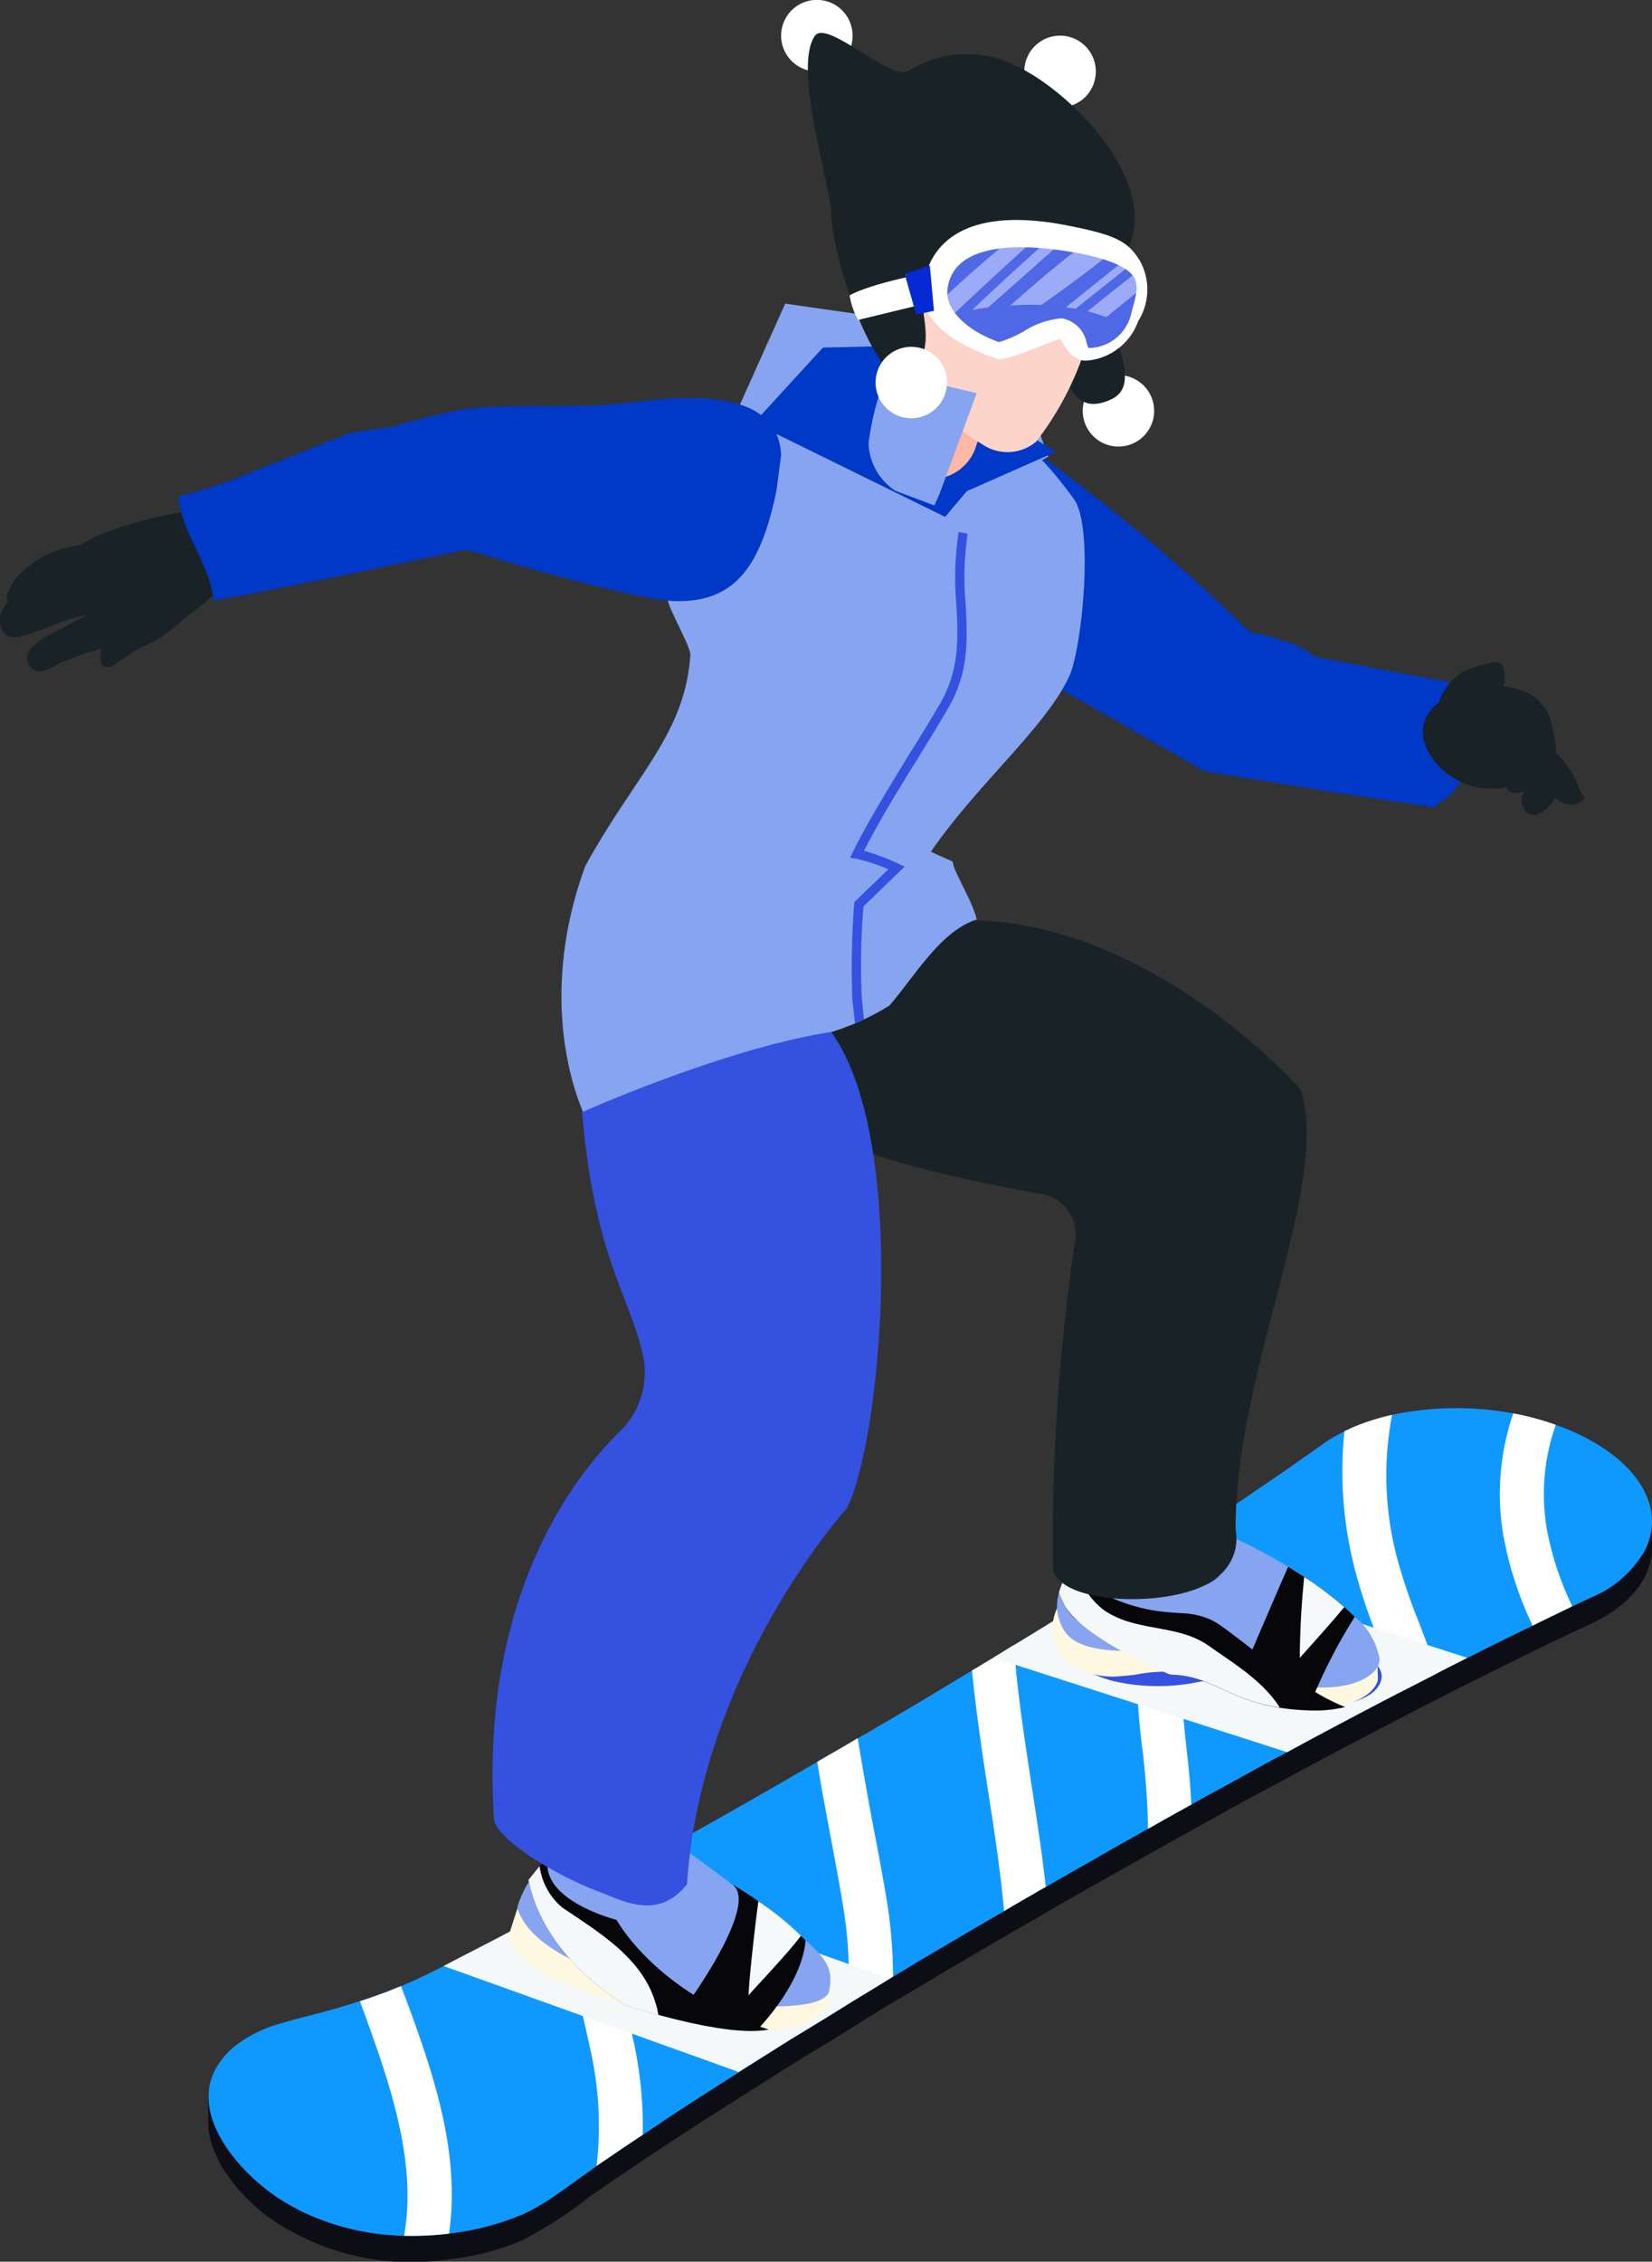 <svg id="skiski-hero-icon04" xmlns="http://www.w3.org/2000/svg" xmlns:xlink="http://www.w3.org/1999/xlink" width="97.996" height="134.08" viewBox="0 0 97.996 134.08">
  <rect x="0" y="0" width="97.996" height="134.08" fill="#333333" stroke="none"/>
  <defs>
    <clipPath id="clip-path">
      <rect id="長方形_2344" data-name="長方形 2344" width="97.996" height="134.08" fill="none"/>
    </clipPath>
    <clipPath id="clip-path-2">
      <path id="パス_17834" data-name="パス 17834" d="M55.5,17.1a2.4,2.4,0,0,0,.408,1.628A5.961,5.961,0,0,0,59.049,21c.38.137,1.184-.273,1.986-.683a4.8,4.8,0,0,1,1.866-.708c1.118.113.693,1.556,1.628,1.47a2.739,2.739,0,0,0,2.612-1.567,4.119,4.119,0,0,0,.284-.774c.514-1.9,1.762-3.735-4.187-4.619a17.8,17.8,0,0,0-2.644-.218c-3.586,0-4.921,1.477-5.1,3.2" fill="none"/>
    </clipPath>
    <linearGradient id="linear-gradient" x1="-5.503" y1="8.216" x2="-5.407" y2="8.216" gradientUnits="objectBoundingBox">
      <stop offset="0" stop-color="#092bd4"/>
      <stop offset="1" stop-color="#4f68e6"/>
    </linearGradient>
    <clipPath id="clip-path-3">
      <path id="パス_17835" data-name="パス 17835" d="M64.508,18.456a9.074,9.074,0,0,1,1.115.349c.747-.613,1.5-1.226,2.248-1.829a1.806,1.806,0,0,0-.188-1.029c-1.067.819-2.122,1.666-3.175,2.509m-1.27-.24c.212.024.383.058.565.089,1.168-.939,2.354-1.875,3.526-2.8a2.647,2.647,0,0,0-.356-.282q-1.882,1.491-3.735,2.989m-1.145-1.974c-.727.613-1.447,1.24-2.167,1.881a13,13,0,0,1,1.841-.038c1.494-1.052,2.961-2.11,4.345-3.276a9.934,9.934,0,0,0-1.638-.466c-.788.61-1.59,1.238-2.381,1.9m.1-2.019c-1.532,1.364-3.047,2.753-4.524,4.15.319-.058.638-.1.946-.144q2.33-2.04,4.637-4.108h-.013c-.337-.055-.659-.083-.967-.124a.29.29,0,0,1-.079.226m-1.9-.312c-1.624,1.31-3.19,2.7-4.7,4.12a2.537,2.537,0,0,0,.309.7c.252-.057.493-.116.732-.164,1.45-1.378,3.055-2.859,5.025-4.63-.369-.021-.71-.032-1.037-.032-.111,0-.22,0-.328,0" fill="none"/>
    </clipPath>
    <linearGradient id="linear-gradient-2" x1="-7.486" y1="9.474" x2="-7.356" y2="9.474" gradientUnits="objectBoundingBox">
      <stop offset="0" stop-color="#2645db"/>
      <stop offset="1" stop-color="#9cabf8"/>
    </linearGradient>
  </defs>
  <rect id="長方形_2342" data-name="長方形 2342" width="0.973" height="1.844" transform="translate(12.351 124.077)" fill="#0d0d15"/>
  <rect id="長方形_2343" data-name="長方形 2343" width="0.95" height="1.741" transform="translate(97.043 90.214)" fill="#0d0d15"/>
  <g id="グループ_6046" data-name="グループ 6046">
    <g id="グループ_6045" data-name="グループ 6045" clip-path="url(#clip-path)">
      <path id="パス_17782" data-name="パス 17782" d="M15.86,131.388a14.733,14.733,0,0,0,10.809,2.543,15.017,15.017,0,0,0,4.3-1.117,24.971,24.971,0,0,0,4.01-2.591c2.782-1.93,5.655-3.815,8.588-5.679,1.1-.7,2.207-1.391,3.314-2.094,1.292-.8,2.6-1.563,3.849-2.368.082-.052.151-.082.219-.134.994-.62,1.988-1.23,3-1.816,2.5-1.5,5.055-3,7.618-4.466.2-.116.408-.24.6-.356,2.053-1.179,4.123-2.341,6.2-3.509,1.59-.892,3.2-1.783,4.819-2.687,1.042-.566,2.1-1.138,3.166-1.7.792-.438,1.608-.863,2.413-1.3,2.084-1.107,4.188-2.2,6.316-3.29.642-.34,1.306-.662,1.964-1,.357-.182.734-.357,1.09-.542,2.036-1.018,4.1-2.032,6.2-3,4.483-2.08,4.914-6.021.939-8.777s-10.82-3.3-15.3-1.223a9.4,9.4,0,0,0-1.467.853c-1.714,1.2-3.441,2.406-5.206,3.588-1.584,1.049-3.191,2.1-4.8,3.14-2.393,1.538-4.809,3.039-7.249,4.544-.785.476-1.553.936-2.32,1.408-.785.477-1.57.95-2.351,1.409-1.594.953-3.187,1.906-4.785,2.841-.137.072-.24.144-.363.219-.829.477-1.645.96-2.481,1.44-2.5,1.467-5.062,2.92-7.615,4.356q-1.917,1.059-3.856,2.107c-1.388.761-2.786,1.526-4.2,2.269-1.165.621-2.327,1.224-3.482,1.834s-2.331,1.21-3.5,1.823a36,36,0,0,1-8.334,3.036c-1.824.45-3.712,1.008-4.888,2.588-2.022,2.7.641,6.035,2.79,7.663" fill="#0d0d15"/>
      <path id="パス_17783" data-name="パス 17783" d="M97.564,91.934a6.539,6.539,0,0,1-3.232,2.793c-.353.171-.716.346-1.08.507-.466.223-.925.453-1.4.679-.315.154-.634.305-.946.469-.939.442-1.85.9-2.769,1.354-.356.182-.716.374-1.09.545l-1.795.908-.168.093c-.73.373-1.453.75-2.187,1.117-1.381.719-2.752,1.446-4.126,2.176-.809.425-1.625.864-2.416,1.3-1.059.555-2.125,1.144-3.16,1.717-.507.277-1,.551-1.5.812-.336.2-.679.384-1.022.579-.76.422-1.535.85-2.3,1.289-.089.051-.188.1-.267.144-.73.414-1.457.815-2.183,1.227-1.241.716-2.5,1.422-3.739,2.138l-.141.086c-.154.079-.311.175-.472.26-.182.113-.36.223-.545.319-.491.285-.981.562-1.454.853-1.285.734-2.563,1.491-3.838,2.242-.6.349-1.193.7-1.782,1.059-.316.2-.638.38-.967.579a1.814,1.814,0,0,1-.212.13c-.6.374-1.206.74-1.816,1.107a2.372,2.372,0,0,1-.22.134c-.144.086-.288.171-.425.27-1.117.713-2.289,1.4-3.423,2.1-1.025.641-2.043,1.289-3.061,1.927a2.074,2.074,0,0,1-.254.164c-1.363.874-2.724,1.734-4.057,2.618-.453.312-.912.617-1.382.926-.915.6-1.826,1.226-2.738,1.843-.133.1-.264.2-.4.3-.645.439-1.275.925-1.92,1.361a13.256,13.256,0,0,1-2.083,1.223,15.988,15.988,0,0,1-4.311,1.128.348.348,0,0,1-.035.006,18.216,18.216,0,0,1-2.666.127,14.638,14.638,0,0,1-5.7-1.261,8.864,8.864,0,0,1-1.008-.514,9.4,9.4,0,0,1-1.4-.915c-2.149-1.628-4.808-4.952-2.783-7.663a4.381,4.381,0,0,1,.741-.812,7.834,7.834,0,0,1,2.878-1.44H16.7c.408-.12.833-.236,1.261-.346,1.145-.291,2.276-.593,3.376-.959h.011c.52-.162,1.021-.347,1.521-.532h.014c.3-.12.6-.246.905-.359.4-.165.8-.34,1.206-.538.439-.2.86-.409,1.3-.635.02,0,.02-.013.034-.013,1.158-.6,2.327-1.2,3.475-1.8,1.1-.569,2.18-1.141,3.262-1.724a2.266,2.266,0,0,1,.223-.116c.717-.4,1.436-.782,2.163-1.176.23-.12.438-.236.661-.36.449-.236.9-.487,1.364-.737s.9-.486,1.337-.73c.847-.442,1.676-.911,2.519-1.377l.932-.528c1.2-.665,2.385-1.354,3.575-2.032.572-.326,1.12-.648,1.689-.974.316-.185.644-.373.953-.555.157-.093.315-.175.466-.274.182-.1.377-.213.555-.316.449-.26.926-.534,1.378-.808.182-.1.37-.209.555-.312.117-.072.226-.137.357-.206.328-.205.658-.394,1-.586,1.255-.747,2.523-1.491,3.791-2.265.007,0,.007,0,.013-.01.35-.206.7-.422,1.063-.628a1.439,1.439,0,0,1,.247-.147c.336-.209.678-.415,1.021-.617.411-.254.819-.5,1.22-.757.37-.216.727-.442,1.1-.662,2.228-1.357,4.442-2.745,6.625-4.143.2-.134.411-.264.624-.394.826-.549,1.634-1.076,2.46-1.6h.017c.778-.517,1.549-1.028,2.341-1.552.237-.161.483-.322.72-.487.833-.565,1.659-1.134,2.491-1.7.652-.473,1.32-.922,1.978-1.392a7.184,7.184,0,0,1,1.247-.726V84.85a1.381,1.381,0,0,1,.226-.1,2.781,2.781,0,0,1,.295-.144,13.31,13.31,0,0,1,2.3-.726,13.963,13.963,0,0,1,1.459-.25,18.362,18.362,0,0,1,5.731.161,16.588,16.588,0,0,1,2.519.678,12.723,12.723,0,0,1,3,1.494c2.55,1.772,3.287,4.034,2.283,5.974" fill="#0f99ff"/>
      <path id="パス_17784" data-name="パス 17784" d="M93.252,95.235c-.466.223-.925.452-1.4.678-.315.155-.634.306-.946.47a1.549,1.549,0,0,0-.106-.26,20.934,20.934,0,0,1-1.611-5.042,14.658,14.658,0,0,1,.579-7.293,16.526,16.526,0,0,1,2.519.679,12.371,12.371,0,0,0-.524,6.217A17.8,17.8,0,0,0,93.211,95.1c.007.048.034.089.041.134" fill="#fefefe"/>
      <path id="パス_17785" data-name="パス 17785" d="M85.247,99.189l-.168.093c-.73.373-1.453.75-2.186,1.117a31.561,31.561,0,0,0-1.1-3.139A32.86,32.86,0,0,1,80.442,93.3a23.1,23.1,0,0,1-.692-8.434V84.85a1.309,1.309,0,0,1,.226-.1,2.6,2.6,0,0,1,.3-.144,13.3,13.3,0,0,1,2.3-.726,19.134,19.134,0,0,0,.383,8.794,35.065,35.065,0,0,0,1.262,3.636c.356.953.73,1.9,1.028,2.882" fill="#fefefe"/>
      <path id="パス_17786" data-name="パス 17786" d="M70.386,103.686c.124,1.045.23,2.145.281,3.294-.761.421-1.535.85-2.3,1.288-.089.051-.189.1-.267.144-.021-1.635-.158-3.173-.295-4.428a39.506,39.506,0,0,1,.068-11.272c.2-.133.412-.264.624-.394.826-.548,1.635-1.076,2.461-1.6-1.152,4.047-1.111,8.293-.569,12.968" fill="#fefefe"/>
      <path id="パス_17787" data-name="パス 17787" d="M62.034,111.863c-.154.079-.312.175-.473.26-.182.113-.36.223-.545.319-.49.285-.98.562-1.453.854-.209-2.3-.576-4.747-.959-7.17-.364-2.372-.717-4.774-.946-7.087a1.372,1.372,0,0,1,.246-.148c.336-.209.679-.415,1.022-.617.411-.254.819-.5,1.22-.757.171,2.611.61,5.442,1.031,8.218.312,2.039.638,4.113.857,6.128" fill="#fefefe"/>
      <path id="パス_17788" data-name="パス 17788" d="M52.976,117.175a1.838,1.838,0,0,1-.213.131c-.6.373-1.206.74-1.816,1.106a1.99,1.99,0,0,1-.219.134c-.144.086-.288.171-.425.271a25.3,25.3,0,0,0-.343-6.121c-.219-1.32-.459-2.612-.7-3.87-.281-1.487-.552-2.95-.782-4.383.158-.092.316-.175.466-.274.182-.1.378-.213.556-.315.449-.261.925-.535,1.377-.809.282,1.71.594,3.465.936,5.292.25,1.281.49,2.58.723,3.913a29.166,29.166,0,0,1,.439,4.925" fill="#fefefe"/>
      <path id="パス_17789" data-name="パス 17789" d="M35.388,128.4a20.478,20.478,0,0,0-.374-6.916c-.27-1.278-.575-2.56-.894-3.9-.353-1.487-.72-3-1.056-4.547a2.171,2.171,0,0,1,.223-.117c.716-.394,1.436-.781,2.162-1.176.367,1.741.782,3.493,1.207,5.217.315,1.371.634,2.68.908,3.965a23.5,23.5,0,0,1,.562,5.634c-.915.6-1.827,1.227-2.738,1.844" fill="#fefefe"/>
      <path id="パス_17790" data-name="パス 17790" d="M26.635,132.416a18.357,18.357,0,0,1-2.666.127c.63-3.5-.254-7.276-1.789-11.6-.261-.753-.538-1.518-.829-2.306.52-.161,1.021-.346,1.521-.531h.014c.3-.12.6-.247.905-.36.294.792.589,1.559.856,2.32,1.354,3.814,2.612,8.047,1.988,12.355" fill="#fefefe"/>
      <path id="パス_17791" data-name="パス 17791" d="M64.937,4.761A2.1,2.1,0,0,1,62.37,6.293a2.121,2.121,0,1,1,2.567-1.532" fill="#fff"/>
      <path id="パス_17792" data-name="パス 17792" d="M50.516,2.629A2.119,2.119,0,1,1,46.4,1.6a2.119,2.119,0,0,1,4.113,1.025" fill="#fff"/>
      <path id="パス_17793" data-name="パス 17793" d="M68.4,24.871a2.118,2.118,0,1,1-1.542-2.57,2.117,2.117,0,0,1,1.542,2.57" fill="#fff"/>
      <path id="パス_17794" data-name="パス 17794" d="M65.753,17.962c-.117,1.638,2.118,4.788.188,5.7-4.122,1.977-2.906-6.961-2.837-8.359Z" fill="#192226"/>
      <path id="パス_17795" data-name="パス 17795" d="M3.687,39.255a20.833,20.833,0,0,1,2.306-.8,2.332,2.332,0,0,0,0,.73c.079.521.541.387.833.2a13,13,0,0,1,1.559-1.018,6.936,6.936,0,0,0,2.18-1.388c.26-.288,2.279-1.641,2.381-2.114.083-.141.127-4.349-1.675-4.514-.885-.089-5.422,1.076-6.457,1.964A5.942,5.942,0,0,0,.979,34.248a3.123,3.123,0,0,0-.6,1.2.41.41,0,0,0,.11.246,1.8,1.8,0,0,0-.473.816c-.124.812.343,1.429,1.117,1.244,1.415-.332,2.653-1.1,4.085-1.285a14.274,14.274,0,0,0-1.617.836c-1.265.562-2.441,1.344-1.831,2.173.525.713,1.385.021,1.913-.223" fill="#192226"/>
      <path id="パス_17796" data-name="パス 17796" d="M9.67,36.867c1.3-.669,2.427-3.6.964-4.582-1.19-.8-3.065.157-3.9,1.083a2.737,2.737,0,0,0-.184,3.68c.792.933,1.768.5,2.693.049Z" fill="#192226"/>
      <path id="パス_17797" data-name="パス 17797" d="M58.926,98.275l17.424,5.6c.791-.431,1.607-.87,2.412-1.3,2.084-1.107,4.188-2.21,6.317-3.293.641-.336,1.305-.672,1.963-1L68.5,92.318q-3.59,2.3-7.249,4.538c-.785.47-1.552.949-2.32,1.419" fill="#f4f8f9"/>
      <path id="パス_17798" data-name="パス 17798" d="M52.764,117.295c-.6.377-1.213.751-1.816,1.117a2.141,2.141,0,0,1-.219.127c-1.248.8-2.557,1.584-3.849,2.372-1.025.648-2.05,1.281-3.061,1.926a.3.3,0,0,1-.113-.045l-17.393-6.241c1.172-.613,2.327-1.2,3.482-1.806s2.317-1.23,3.482-1.833c.943-.5,1.885-1.025,2.828-1.536Z" fill="#f4f8f9"/>
      <path id="パス_17799" data-name="パス 17799" d="M71.024,99.724a11.813,11.813,0,0,1-5.083-.089c-1.374-.391-2.875-1.241-3.16-2.145-.555-1.824,4.459-2.341,6.7-2.341a25.073,25.073,0,0,1,7.738,1.672c1.882.627,5.395,1.371,4.634,2.992-.408.877-1.981,1.4-3.5,1.169-1.059-.168-1.46-.716-2.337-1.011a9.223,9.223,0,0,0-2.739-.453,6.907,6.907,0,0,0-1.395.069c-.3.038-.582.089-.863.137" fill="#3551df"/>
      <path id="パス_17800" data-name="パス 17800" d="M41.8,119.924c-6.642-1.347-11.426-2.92-11.584-5.3l.473-1.483v-.031l.144-.484v.007c.024.165.418,3.122,7.379,4.777,5.586,1.306,9.215.11,10.545-.479a1.5,1.5,0,0,1,.459.877l-.027.175-.065.737s-.668,2.563-7.324,1.206" fill="#fff8e1"/>
      <path id="パス_17801" data-name="パス 17801" d="M44.268,118.879c-11.193-1.57-13.122-4.37-13.575-5.74v-.031c.041-.144.086-.278.137-.415a.251.251,0,0,1,.007-.062c.569-1.539,1.584-2.186,2.776-3.8,0,0,1.563-2.084,5.141-.332,1.782.887,4.572,3.2,6.971,4.931,3.557,2.574,3.68,3.232,3.468,4.555-.171,1.162-3.825.98-4.925.9" fill="#86a4ef"/>
      <path id="パス_17802" data-name="パス 17802" d="M40.1,109.587c1.151,1.224.737,2.533-.9,2.893a5.8,5.8,0,0,1-5.018-1.58c-1.134-1.217-.73-2.519.915-2.882a5.75,5.75,0,0,1,5,1.569" fill="#2645db"/>
      <path id="パス_17803" data-name="パス 17803" d="M79.845,101.02a7.787,7.787,0,0,1-2.118.192c-4.469-.135-5.264-1.851-7.841-2.073-.141-.014-.281-.031-.422-.035a9.542,9.542,0,0,0-2.176.186c-.24.023-.487.057-.726.068a4.5,4.5,0,0,1-2.76-.535,3.545,3.545,0,0,1-.668-.5,2.724,2.724,0,0,1-.438-2.958c.092-.212.188-.417.26-.583a4.04,4.04,0,0,1,.339-.578l2.817.6,3.973.84L71.778,96,81.71,98.11l.006.7.021.8s-.219.994-1.892,1.412" fill="#fff8e1"/>
      <path id="パス_17804" data-name="パス 17804" d="M81.716,98.806c-.37.7-1.635,1.292-3.585,1.237a5.448,5.448,0,0,1-.575-.034,11.838,11.838,0,0,1-1.7-.278,16.509,16.509,0,0,1-2.05-.651c-3.639-1.426-4.4-1.374-5.579-1.265a11.91,11.91,0,0,1-1.57.055c-3.064-.055-3.554-1.021-3.838-1.881a3.71,3.71,0,0,1-.124-.628,3.611,3.611,0,0,1,.124-.955,8.4,8.4,0,0,1,1.83-3.133,14.206,14.206,0,0,1,1.4-1.44c.713-.6,3.479-.339,7.029,1.279a30.865,30.865,0,0,1,3.331,1.768c.319.21.634.4.95.61a20.392,20.392,0,0,1,2.375,1.786c.229.188.428.39.627.569a4.158,4.158,0,0,1,1.474,2.512.858.858,0,0,1-.124.449" fill="#86a4ef"/>
      <path id="パス_17805" data-name="パス 17805" d="M71.949,91.143c1.193,1.179.836,2.491-.781,2.93a5.8,5.8,0,0,1-5.079-1.357c-1.19-1.182-.85-2.5.781-2.93a5.839,5.839,0,0,1,5.079,1.357" fill="#2645db"/>
      <path id="パス_17806" data-name="パス 17806" d="M31.351,111.445c.946,4.74,5.758,7.42,5.758,7.42s5.881,1.971,8.492,1.453c-6.683-2.128-9.024-6.5-9.024-6.5s-4.719-1.182-4.04-3.787l-.706.813Z" fill="#070709"/>
      <path id="パス_17807" data-name="パス 17807" d="M33.373,113.1a3.835,3.835,0,0,1-1.364-2.471l-.178.213-.48.606c.946,4.74,5.758,7.42,5.758,7.42s.805.271,1.939.583a3.1,3.1,0,0,0-.13-.6c-.757-2.738-3.331-4.253-5.545-5.754" fill="#f5f8f9"/>
      <path id="パス_17808" data-name="パス 17808" d="M44.864,120.39l-3.979-1.758s4.243-5.868,2.522-6.933a18.248,18.248,0,0,1,1.577,1.011c.017.017.027.017.044.037a17.348,17.348,0,0,1,2.218,1.755,2.819,2.819,0,0,1,.264.26c.092.089.181.168.277.268-.212,2.659-2.923,5.36-2.923,5.36" fill="#070709"/>
      <path id="パス_17809" data-name="パス 17809" d="M79.8,101.2a7.886,7.886,0,0,1-2.118.2c-4.469-.147-5.269-1.858-7.836-2.091-.156-.01-.294-.017-.431-.027-.051-.034-.069-.257-.124-.295-.383-.308-.705-.826-1.061-1.169a1.15,1.15,0,0,0-.264-.222c-1.655-1.08-3.643-.381-4.83-2.444-.055-.123-.11-.25-.177-.37a3.887,3.887,0,0,1-.138-.373,8.417,8.417,0,0,1,1.83-3.133,2.538,2.538,0,0,0,.486,2.838,3.164,3.164,0,0,0,.978.685,10.4,10.4,0,0,0,2.494.7c.532.078,1,.1,1.478.137A4.588,4.588,0,0,1,71.777,96a4.189,4.189,0,0,1,.519.291c.962.665,1.847,1.412,2.8,2.084.888.624,1.65,1.176,2.466,1.635A11.584,11.584,0,0,0,79.8,101.2" fill="#070709"/>
      <path id="パス_17810" data-name="パス 17810" d="M65.533,95.488a4.29,4.29,0,0,1-1.1-1.186,3.731,3.731,0,0,1-.336-2.361A7.676,7.676,0,0,0,62.819,94.4a3.454,3.454,0,0,0,.137.373c.068.12.123.247.178.371,1.186,2.063,6.227,4.1,6.279,4.129.137.011.274.017.431.028,2.2.2,3.085,1.474,6.073,1.929-1.035-1.617-2.728-2.608-4.229-3.674-1.854-1.292-4.287-.8-6.155-2.073" fill="#f5f8f9"/>
      <path id="パス_17811" data-name="パス 17811" d="M78.132,100.043a7.411,7.411,0,0,0-.336.9,6.037,6.037,0,0,1-1.94-1.213,18.277,18.277,0,0,0-1.872-1.22s1.467-3.437,2.43-5.631c.319.209.635.4.95.61a20.406,20.406,0,0,1,2.376,1.786c.228.188.428.39.627.569a31.93,31.93,0,0,0-2.235,4.2" fill="#070709"/>
      <path id="パス_17812" data-name="パス 17812" d="M79.739,95.276c-.861,1.038-1.782,2.046-2.636,3.012.007-1.542.1-3.2.261-4.8a20.5,20.5,0,0,1,2.375,1.786" fill="#f5f9fa"/>
      <path id="パス_17813" data-name="パス 17813" d="M47.51,114.762c-.843,1.131-3.064,3.427-3.1,3.534,0-.854.432-4.565.579-5.587.017.018.027.018.044.038a17.26,17.26,0,0,1,2.218,1.755,2.7,2.7,0,0,1,.264.26" fill="#f5f9fa"/>
      <path id="パス_17814" data-name="パス 17814" d="M51.516,55.685a14.777,14.777,0,0,0-6.477,6.467c-2.588,4.787,11,7.648,16.731,8.626A2.443,2.443,0,0,1,63.786,73.5a121.867,121.867,0,0,0-1.33,19.375c.08,2.374,7.8,2.57,9.9.5a2.851,2.851,0,0,0,.942-2.67c-.065-9.4,5.63-20.312,3.873-26.087C73.9,60.959,62.73,51.295,51.516,55.685" fill="#192226"/>
      <path id="パス_17815" data-name="パス 17815" d="M86.7,45.993A3.572,3.572,0,0,1,85.431,43a1.575,1.575,0,0,1,.8-1.508c.089-.041-.137-1.056-.415-1.1-1.378-.216-5.175-.956-7.738-1.44-.528-.349-1.111-.661-1.111-.661a15.791,15.791,0,0,0-2.824-.837A115.7,115.7,0,0,0,58.124,24.488l-3.075,1.035s5.042,13.742,5.734,14.12,10.693,6.086,10.693,6.086l8.307,1.34,5.264.792s1.68-1.059,1.649-1.868" fill="#0038c7"/>
      <path id="パス_17816" data-name="パス 17816" d="M50.245,89.4c2.56-5.055,4.63-32.788-6.443-30.436-.61.4-9.528,1.744-9.51,2.446.284,12.3,2.875,14.757,3.831,18.853a4.871,4.871,0,0,1-1.355,4.6c-2.892,2.815-8.3,10.045-7.466,22.934.085,1.282,3.917,3.51,6.336,4.391,1.361.511,3.41,1.666,5.114-.486.853-12.777,9.493-22.3,9.493-22.3" fill="#3551df"/>
      <path id="パス_17817" data-name="パス 17817" d="M63.714,29.6c-.505-.692-3.924-5.532-7.859-5.98-1.556-.168-9.438.136-13.256,2.508-4.085,2.543-3.043,7.77-2.981,9.432.01.476,1.36,2.762,1.333,3.276v0c-.326,4.7-3.208,7.018-6.227,12.495-3.113,8.448-.131,14.576-.131,14.576s8.507-3.794,14.754-4.733a14.67,14.67,0,0,0,3.417-1.563c1.535-1.782,3.03-4.414,5.174-5.1-.222-1.052-1.411-2.9-1.421-3.427,0-.017-1.306-.576-1.292-.6,2.789-4.044,6.786-7.348,8.208-10.4.737-1.587,1.477-8.774.281-10.487" fill="#86a4ef"/>
      <path id="パス_17818" data-name="パス 17818" d="M54.724,19.169,46.578,18l-3.345,7.457,2.073,1.59,10.525,3.438,6.361-3.417L60.345,22.12Z" fill="#86a4ef"/>
      <path id="パス_17819" data-name="パス 17819" d="M53.34,20.5l-4.524.106-3.776,4.12,4.955,2.8,6.2-4.87Z" fill="#0038c7"/>
      <path id="パス_17820" data-name="パス 17820" d="M56.064,30.643l-11.193-5.5,7.07-3.132,1.666.274,5.637,4.582Z" fill="#0038c7"/>
      <path id="パス_17821" data-name="パス 17821" d="M62.614,26.794l-7.183,3.17,2.09-6.416Z" fill="#0038c7"/>
      <path id="パス_17822" data-name="パス 17822" d="M56.725,14.7,52.708,24.6a2.759,2.759,0,1,0,5.114,2.073.758.758,0,0,0,.048-.144l3.475-10.107a2.472,2.472,0,0,0-1.515-3.142A2.5,2.5,0,0,0,56.725,14.7" fill="#fcb8a5"/>
      <path id="パス_17823" data-name="パス 17823" d="M65.623,11.6c-1.234-4.356-3.859-5.559-8.815-5.456-.109,0-.226.007-.332.017A23.8,23.8,0,0,0,52.894,9.3c-.534.545-1.048,1.107-1.538,1.669a10.941,10.941,0,0,0,2.018,8.372c.514.713.083,2.139,1.2,3.681a12.155,12.155,0,0,0,3.626,3.27,2.649,2.649,0,0,0,3.266-.11A18.274,18.274,0,0,0,64,21.718,24.076,24.076,0,0,0,65.623,11.6" fill="#fdd4c9"/>
      <path id="パス_17824" data-name="パス 17824" d="M55.961,15.783c-.106-2.879-2.18-2.087-2.6-1.1-.556,1.33.267,3.8,1.83,4.283a16.359,16.359,0,0,0,.771-3.186" fill="#fdd4c9"/>
      <path id="パス_17825" data-name="パス 17825" d="M53.607,22.281l4.332,1.025-2.194,5.943-.315.716L53.12,29.1a3.51,3.51,0,0,1-1.6-2.813,16.488,16.488,0,0,1,1.316-4.675l1.059.03Z" fill="#86a4ef"/>
      <path id="パス_17826" data-name="パス 17826" d="M46.334,27c-.178-4.269-6.337-3.433-9.043-3.128-3.288.383-6.342.037-9.628.365a37.164,37.164,0,0,0-4.339,1.053l-2.522.363-5.312,2.1a29.1,29.1,0,0,1-4.912,1.669c.2,2.227,1.886,3.968,2.084,6.175,2.471-.363,14.987-3.015,14.987-3.015s9.743,3,12.441,3.053c3.66.083,5.079-2.3,5.964-6.522Z" fill="#0038c7"/>
      <path id="パス_17827" data-name="パス 17827" d="M84.859,44.787c1.755,2.824,6.71,2.742,7.07-1.035A2.447,2.447,0,0,0,90.5,41.027c-2.646-1.189-7.622.579-5.645,3.76" fill="#192226"/>
      <path id="パス_17828" data-name="パス 17828" d="M88.674,39.255a7.894,7.894,0,0,0-1.96.593c-.693.5-1.834,1.772-1.186,2.68.514.713,1.823.219,1.977-.6a2.46,2.46,0,0,0,1.21-.528,1.5,1.5,0,0,0,.514-1.446c-.044-.466-.072-.7-.555-.7" fill="#192226"/>
      <path id="パス_17829" data-name="パス 17829" d="M92.283,47.264a2.234,2.234,0,0,1-.343.452c-.36.415-.891.789-1.306.5a.951.951,0,0,1-.209-1.31c-.065.024-.127.041-.191.059-1.5.349-.9-1.433-.141-2.3a1.74,1.74,0,0,1-.147-.288c-.381-.981.188-2.122.558-3.013v-.332a1.952,1.952,0,0,1,.336.168A2.821,2.821,0,0,1,92,42.744a11.134,11.134,0,0,1,.323,1.9,4.245,4.245,0,0,0,.126.7.129.129,0,0,0,.01.061,2.266,2.266,0,0,1-.181,1.858" fill="#192226"/>
      <path id="パス_17830" data-name="パス 17830" d="M92.029,44.424A4.939,4.939,0,0,1,93.4,46.1c.191.355.315.932.623,1.2a1.022,1.022,0,0,1-1.11.365c-1.4-.41-1.566-2.2-1.614-3.35Z" fill="#192226"/>
      <path id="パス_17831" data-name="パス 17831" d="M57.4,31.64l-.534-.1a17.983,17.983,0,0,0-.138,4.253c.11,2.022.209,3.928-.994,5.97-.534.919-1.117,1.868-1.72,2.821-1.192,1.957-2.454,3.979-3.427,5.929l-.158.339.384.055a11.575,11.575,0,0,1,1.885.627l-2.029,1.954v.092a51.621,51.621,0,0,0-.11,5.662c.055.473.11.953.158,1.436.185-.076.346-.161.535-.25-.048-.412-.089-.823-.13-1.255a41.622,41.622,0,0,1,.1-5.439l2.444-2.361-.377-.171a13.754,13.754,0,0,0-2.036-.765c.928-1.823,2.1-3.725,3.249-5.569.579-.949,1.172-1.9,1.706-2.827,1.3-2.18,1.179-4.181,1.07-6.279A17.217,17.217,0,0,1,57.4,31.64" fill="#3551df"/>
      <path id="パス_17832" data-name="パス 17832" d="M54.176,22.04c1.727-2.234-.3-3.968.98-6.306,1.282-2.358,4.757-2.759,7-2.55,1.532.124,3.273,1.33,4.8,1.457C68.714,10.72,63.567,5.511,60.461,4a6.5,6.5,0,0,0-6.587.219c-.987.617-4.818-3.081-5.531-2.1-1.33,1.878.911,8.746.966,10.569.131,3.328,3.208,11.5,4.867,9.353" fill="#192226"/>
      <path id="パス_17833" data-name="パス 17833" d="M56.705,17.561,50.9,18.969a4.437,4.437,0,0,1-.5-1.463c1.727-.922,6.169-1.607,6.169-1.607Z" fill="#fff"/>
    </g>
  </g>
  <g id="グループ_6048" data-name="グループ 6048">
    <g id="グループ_6047" data-name="グループ 6047" clip-path="url(#clip-path-2)">
      <rect id="長方形_2345" data-name="長方形 2345" width="10.38" height="15.107" transform="translate(53.723 20.741) rotate(-75.983)" fill="url(#linear-gradient)"/>
    </g>
  </g>
  <g id="グループ_6050" data-name="グループ 6050">
    <g id="グループ_6049" data-name="グループ 6049" clip-path="url(#clip-path-3)">
      <rect id="長方形_2346" data-name="長方形 2346" width="7.732" height="13.123" transform="translate(54.444 18.518) rotate(-75.983)" fill="url(#linear-gradient-2)"/>
    </g>
  </g>
  <g id="グループ_6052" data-name="グループ 6052">
    <g id="グループ_6051" data-name="グループ 6051" clip-path="url(#clip-path)">
      <path id="パス_17836" data-name="パス 17836" d="M59.008,21.225c-2.659-.946-4.445-2.3-4.249-4.2a4.834,4.834,0,0,1,.253-1.062c.631-1.741,2.6-3.722,8.345-2.588,2.876.562,3.554.953,4.25,2.067a3.51,3.51,0,0,1-.092,3.6,3.543,3.543,0,0,1-3,2.333c-1.031.1-1.563-1.264-1.624-1.281-.234,0-3,1.251-3.619,1.2a1.965,1.965,0,0,1-.268-.065m3.119-6.488c-2.546-.257-5.652-.041-5.922,2.44-.124,1.155,1.1,2.406,3.057,3.1a7.008,7.008,0,0,0,1.467-.634,4.861,4.861,0,0,1,2.255-.774,1.806,1.806,0,0,1,1.48,1.47,2.636,2.636,0,0,1,.1.288,2.621,2.621,0,0,0,2.526-1.967l.072-.3c.261-.884.384-1.474.106-1.93-.291-.479-1.258-1.137-4.147-1.566-.343-.051-.671-.092-1-.123" fill="#fff"/>
      <path id="パス_17837" data-name="パス 17837" d="M53.662,16.228l.685,2.423,1.056-.223-.247-2.693Z" fill="#0729d3"/>
      <path id="パス_17838" data-name="パス 17838" d="M56.109,23.195a2.117,2.117,0,1,1-1.535-2.57,2.11,2.11,0,0,1,1.535,2.57" fill="#fff"/>
    </g>
  </g>
</svg>
